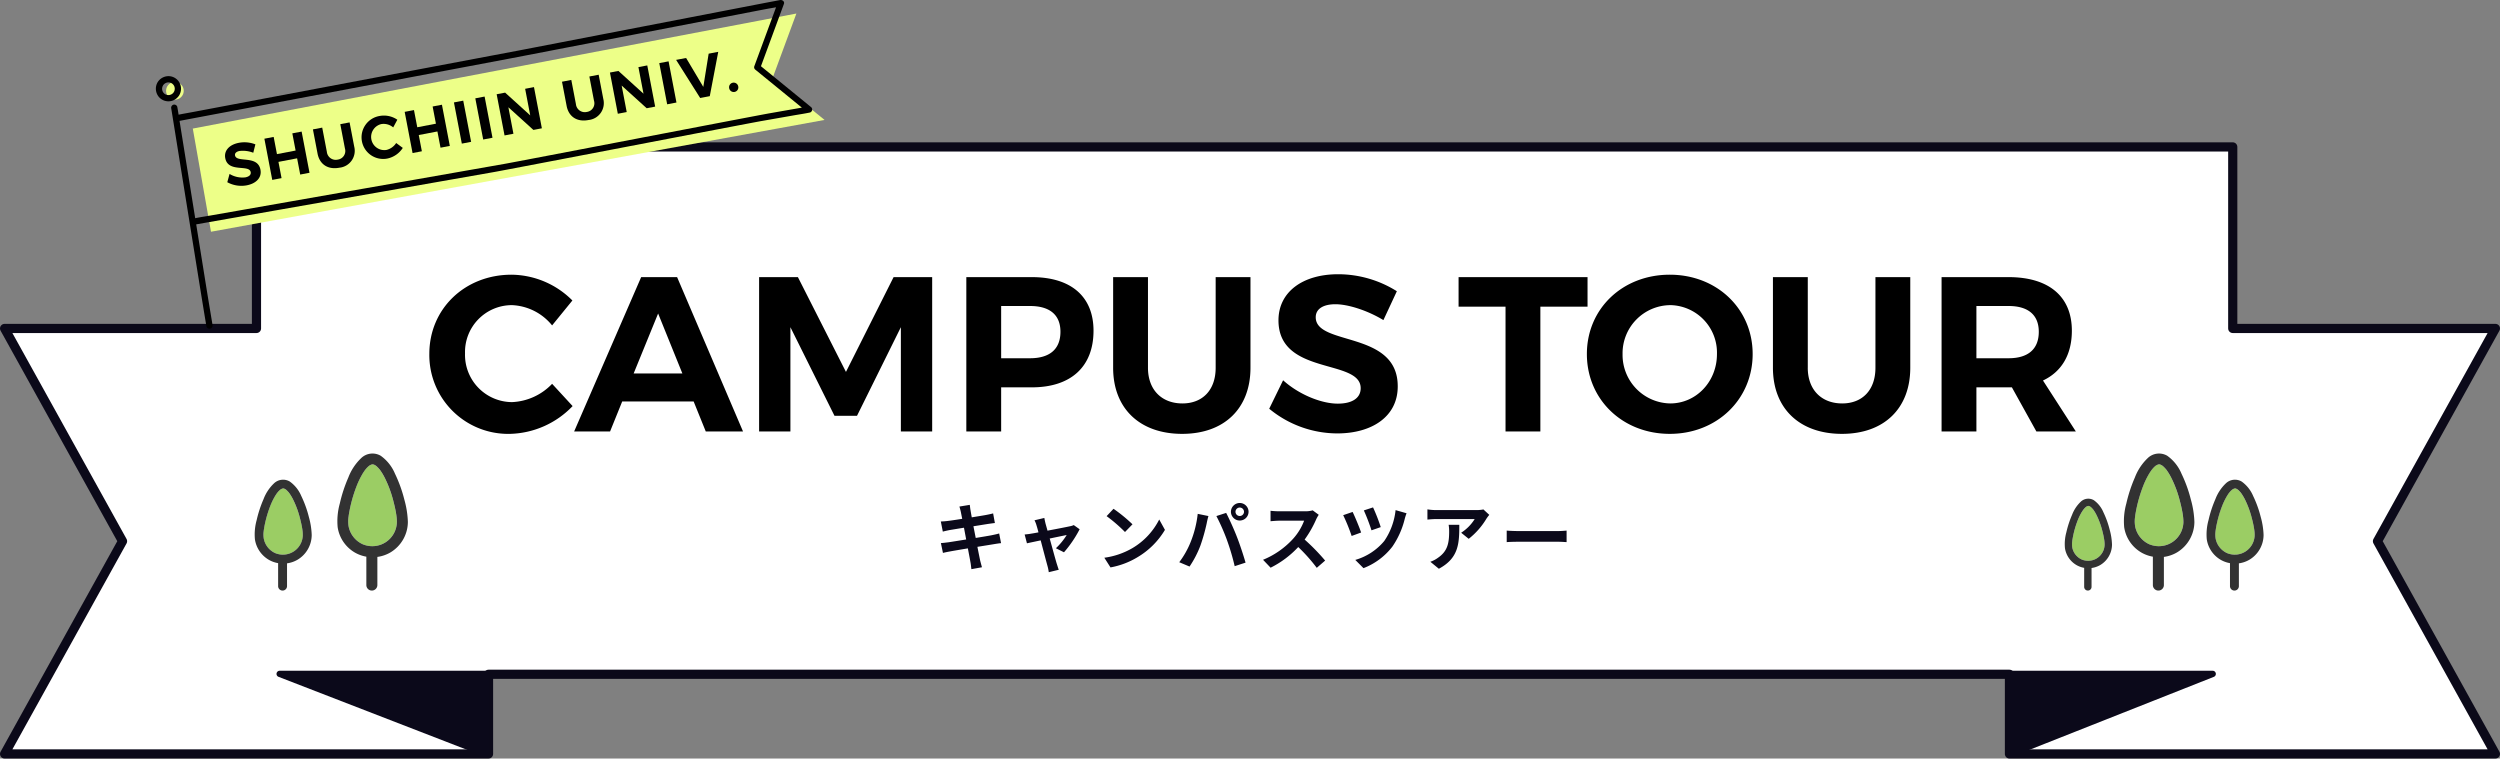 <svg xmlns="http://www.w3.org/2000/svg" xmlns:xlink="http://www.w3.org/1999/xlink" width="544.352" height="165.163" viewBox="0 0 544.352 165.163">
  <rect x="0" y="0" width="544.352" height="165.163" fill="#808080" stroke="none"/>
  <defs>
    <clipPath id="clip-path">
      <rect id="長方形_64" data-name="長方形 64" width="12.436" height="24.15" fill="none"/>
    </clipPath>
    <clipPath id="clip-path-2">
      <rect id="長方形_64-2" data-name="長方形 64" width="15.371" height="29.848" fill="none"/>
    </clipPath>
    <clipPath id="clip-path-5">
      <rect id="長方形_64-5" data-name="長方形 64" width="10.306" height="20.014" fill="none"/>
    </clipPath>
  </defs>
  <g id="hdg-tour" transform="translate(-688 -5648.638)">
    <g id="グループ_131" data-name="グループ 131" transform="translate(686.778 5684.403)">
      <g id="グループ_52" data-name="グループ 52" transform="translate(2.222 -1.777)">
        <path id="パス_1177" data-name="パス 1177" d="M543.252,24.429H486.06V-15.1H55.745V24.429H.9L26.58,70.752.9,117.075H106.271V99.731H437.44v17.344H543.252l-25.68-46.323Z" transform="translate(-0.9 13.1)" fill="#fff" stroke="#0b0919" stroke-linecap="round" stroke-linejoin="round" stroke-width="2"/>
        <path id="パス_1179" data-name="パス 1179" d="M290.974,51.341V68.715a.687.687,0,0,0,.937.639l43.908-17.375a.686.686,0,0,0-.253-1.323H291.658a.685.685,0,0,0-.684.686" transform="translate(145.231 61.408)" fill="#0b091a"/>
        <path id="パス_1180" data-name="パス 1180" d="M337.254,51.341V68.714a.7.7,0,0,1-.958.639L291.419,51.978a.684.684,0,0,1,.258-1.323h44.877a.693.693,0,0,1,.7.686" transform="translate(-231.769 61.408)" fill="#0b091a"/>
      </g>
    </g>
    <g id="グループ_132" data-name="グループ 132" transform="translate(5.909 4040)">
      <g id="グループ_30" data-name="グループ 30" transform="translate(482 -320.421)">
        <path id="パス_12490" data-name="パス 12490" d="M-152.784-23.088l4.416-5.424a18.96,18.96,0,0,0-13.248-5.616c-10.176,0-17.9,7.44-17.9,17.232A17.17,17.17,0,0,0-161.9.528,19.519,19.519,0,0,0-148.32-5.52l-4.464-4.848a12.812,12.812,0,0,1-8.736,3.984,10.291,10.291,0,0,1-10.224-10.608A10.209,10.209,0,0,1-161.52-27.5,11.878,11.878,0,0,1-152.784-23.088ZM-119.328,0h8.112l-14.352-33.6h-7.824L-147.984,0h7.824l2.64-6.528h15.552Zm-15.7-12.624L-129.7-25.68l5.28,13.056ZM-107.712-33.6V0h6.816V-22.7l9.6,19.3h4.9l9.552-19.3V0h6.816V-33.6h-8.4L-88.8-12.96-99.264-33.6Zm59.376,0H-62.592V0h7.584V-9.6h6.672c8.544,0,13.44-4.512,13.44-12.336C-34.9-29.376-39.792-33.6-48.336-33.6Zm-.384,17.664h-6.288V-27.312h6.288c4.224,0,6.624,1.872,6.624,5.616C-42.1-17.856-44.5-15.936-48.72-15.936Zm25.68,2.064V-33.6h-7.584v19.728c0,8.88,5.808,14.4,15.024,14.4,9.168,0,14.88-5.52,14.88-14.4V-33.6H-8.3v19.728c0,4.9-2.88,7.776-7.248,7.776C-20.016-6.1-23.04-9.024-23.04-13.872ZM28.224-24.24l2.928-6.288a24.043,24.043,0,0,0-12.768-3.7c-7.776,0-13.008,3.888-13.008,10.032,0,12.1,17.9,8.3,17.9,14.784,0,2.16-1.872,3.36-4.992,3.36-3.552,0-8.448-1.968-11.9-5.088L3.36-4.944A23.356,23.356,0,0,0,18.192.432c7.44,0,13.152-3.6,13.152-10.224.048-12.24-17.856-8.736-17.856-15.072,0-1.872,1.728-2.832,4.272-2.832C20.448-27.7,24.672-26.4,28.224-24.24ZM44.592-33.6v6.432H54.816V0H62.4V-27.168H72.672V-33.6Zm45.984-.528c-10.272,0-18.048,7.392-18.048,17.28S80.3.528,90.576.528s18.048-7.536,18.048-17.376S100.848-34.128,90.576-34.128Zm.1,6.624a10.355,10.355,0,0,1,10.176,10.656c0,6.048-4.56,10.752-10.176,10.752A10.566,10.566,0,0,1,80.3-16.848,10.482,10.482,0,0,1,90.672-27.5Zm29.952,13.632V-33.6H113.04v19.728c0,8.88,5.808,14.4,15.024,14.4,9.168,0,14.88-5.52,14.88-14.4V-33.6H135.36v19.728c0,4.9-2.88,7.776-7.248,7.776C123.648-6.1,120.624-9.024,120.624-13.872ZM178.992,0,171.84-11.088c4.08-1.92,6.288-5.664,6.288-10.848,0-7.44-4.992-11.664-13.776-11.664H149.76V0h7.584V-9.6h7.728L170.4,0ZM157.344-27.312h7.008c4.176,0,6.576,1.872,6.576,5.616,0,3.84-2.4,5.76-6.576,5.76h-7.008Z" transform="translate(473.091 2023)"/>
        <path id="パス_12491" data-name="パス 12491" d="M-55.44-6.784c-.416.128-1.008.256-1.632.384-.72.144-2.032.352-3.472.592l-.5-2.544,3.2-.512c.48-.064,1.12-.16,1.472-.192l-.384-2.1c-.384.112-.992.24-1.5.336-.576.112-1.792.3-3.152.528-.128-.72-.224-1.248-.256-1.472-.08-.384-.128-.928-.176-1.248l-2.256.368c.112.384.224.768.32,1.216.048.256.16.784.288,1.456-1.376.224-2.608.4-3.168.464-.5.064-.976.1-1.488.112l.432,2.208c.48-.128.912-.224,1.472-.336.5-.08,1.728-.288,3.136-.512l.48,2.56c-1.616.256-3.1.5-3.84.608-.512.064-1.232.16-1.664.176l.448,2.144c.368-.1.912-.208,1.6-.336s2.192-.384,3.824-.656c.256,1.344.464,2.448.544,2.912.1.464.144,1.008.224,1.616l2.3-.416c-.144-.512-.3-1.088-.416-1.568-.1-.5-.32-1.568-.576-2.88,1.408-.224,2.7-.432,3.472-.56.608-.1,1.264-.208,1.68-.24Zm14.112,4.1A25.185,25.185,0,0,0-37.92-7.7l-1.28-.912a3.05,3.05,0,0,1-.816.256c-.624.144-2.864.576-4.9.96l-.432-1.552c-.1-.416-.192-.832-.256-1.216l-2.144.512A5.6,5.6,0,0,1-47.3-8.512c.112.352.256.864.416,1.488-.736.144-1.312.24-1.536.272-.528.1-.96.144-1.472.192l.5,1.92c.48-.112,1.648-.352,2.992-.64.576,2.192,1.232,4.672,1.472,5.536a9.381,9.381,0,0,1,.288,1.392l2.176-.528C-42.592.8-42.8.1-42.9-.192c-.256-.832-.928-3.3-1.536-5.488,1.728-.368,3.312-.688,3.7-.768a14.1,14.1,0,0,1-2.352,2.88Zm10.784-9.472-1.5,1.6a33.268,33.268,0,0,1,4,3.456l1.632-1.68A33.6,33.6,0,0,0-30.544-12.16Zm-2,10.656L-31.2.608a17.327,17.327,0,0,0,5.936-2.256,17.014,17.014,0,0,0,5.92-5.92l-1.248-2.256A15.172,15.172,0,0,1-26.416-3.6,16.491,16.491,0,0,1-32.544-1.5Zm28.56-10a.929.929,0,0,1,.928-.928.929.929,0,0,1,.928.928.925.925,0,0,1-.928.912A.925.925,0,0,1-3.984-11.5Zm-.992,0a1.922,1.922,0,0,0,1.92,1.9,1.922,1.922,0,0,0,1.92-1.9,1.926,1.926,0,0,0-1.92-1.92A1.926,1.926,0,0,0-4.976-11.5Zm-8.752,6.528a19.277,19.277,0,0,1-2.5,4.448l2.24.944A22,22,0,0,0-11.616-4.16a40.008,40.008,0,0,0,1.36-4.816c.064-.352.24-1.136.384-1.6l-2.336-.48A23.054,23.054,0,0,1-13.728-4.976Zm7.9-.336A49.438,49.438,0,0,1-4.16.336l2.368-.768c-.448-1.584-1.3-4.144-1.872-5.584-.592-1.552-1.7-4-2.352-5.248l-2.128.688A44.821,44.821,0,0,1-5.824-5.312Zm18.656-6.512a5.776,5.776,0,0,1-1.664.208H5.536a17.875,17.875,0,0,1-1.888-.112v2.272c.336-.016,1.216-.112,1.888-.112H10.96a12.4,12.4,0,0,1-2.384,3.92,18.127,18.127,0,0,1-6.56,4.592L3.664.672a21.076,21.076,0,0,0,6.016-4.5A36.486,36.486,0,0,1,13.712.7L15.536-.88a44.98,44.98,0,0,0-4.464-4.576,23.524,23.524,0,0,0,2.512-4.4,7.56,7.56,0,0,1,.56-.992Zm13.136-.64-2,.656a40.935,40.935,0,0,1,1.664,4.336l2.016-.7A38.673,38.673,0,0,0,25.968-12.464Zm4.912.592a14.592,14.592,0,0,1-2.464,6.72A12.835,12.835,0,0,1,22.1-1.024L23.888.768A14.489,14.489,0,0,0,30.176-3.92a18.278,18.278,0,0,0,2.688-6.016,11.188,11.188,0,0,1,.4-1.248Zm-9.36.4-2.048.7a39.908,39.908,0,0,1,1.84,4.528l2.064-.752C23.008-8.08,22.016-10.464,21.52-11.472Zm20.912,2.8a8.87,8.87,0,0,1,.112,1.44c0,2.624-.384,4.32-2.416,5.728a6.322,6.322,0,0,1-1.68.88L40.3.9c4.368-2.336,4.448-5.6,4.448-9.568ZM50-12.016a7.971,7.971,0,0,1-1.616.144H39.76a12.685,12.685,0,0,1-1.952-.16v2.224c.752-.064,1.28-.112,1.952-.112H48.1a9.515,9.515,0,0,1-2.944,2.976L46.8-5.616A16.1,16.1,0,0,0,50.656-10a8.056,8.056,0,0,1,.624-.832ZM55.072-4.9c.592-.048,1.664-.08,2.576-.08H66.24c.672,0,1.488.064,1.872.08V-7.408c-.416.032-1.136.1-1.872.1H57.648c-.832,0-2-.048-2.576-.1Z" transform="translate(473.091 2052)" fill="#0b091a"/>
      </g>
      <g id="グループ_150" data-name="グループ 150" transform="translate(737.527 1713.079)">
        <g id="グループ_149" data-name="グループ 149" transform="translate(0 0)" clip-path="url(#clip-path)">
          <path id="パス_12444" data-name="パス 12444" d="M12.344,12.861c-.019-.138-.04-.276-.064-.413-.116-.693-.27-1.381-.449-2.06A20.34,20.34,0,0,0,10.26,6.135c-.151-.291-.313-.576-.489-.852-.078-.123-.161-.243-.243-.363-.028-.041-.057-.081-.087-.121s-.055-.071-.068-.086a5.974,5.974,0,0,0-.551-.574c-.02-.018-.042-.035-.062-.052l-.042-.029C8.628,4,8.534,3.951,8.443,3.9L8.43,3.888h0c-.053-.014-.106-.032-.158-.047A.568.568,0,0,0,8.2,3.826l0,0-.042-.01a.717.717,0,0,0-.1.013l-.156.043c-.006.007-.166.07-.225.106-.036.021-.13.087-.159.105a4.184,4.184,0,0,0-.476.461c-.034.038-.2.243-.206.248q-.118.159-.227.324c-.159.239-.306.486-.445.737a14.9,14.9,0,0,0-.812,1.731,25.179,25.179,0,0,0-1.188,3.971q-.1.467-.179.939c-.02.12-.038.241-.056.361,0,.035-.023.184-.027.227a5.576,5.576,0,0,0,.005,1.627A4.364,4.364,0,0,0,6.47,17.924a4.33,4.33,0,0,0,5.955-3.951c0-.27-.019-.539-.046-.808,0-.049-.033-.279-.035-.3" transform="translate(-1.928 -1.909)" fill="#9bcd64"/>
          <path id="パス_12445" data-name="パス 12445" d="M12.188,3.856c-.038.008-.054.013,0,0" transform="translate(-6.077 -1.928)" fill="#9bcd64"/>
          <path id="パス_12446" data-name="パス 12446" d="M12.425,3.809l.025.005h0l-.027-.005" transform="translate(-6.212 -1.904)" fill="#9bcd64"/>
          <path id="パス_12447" data-name="パス 12447" d="M10.178,3.585A7.344,7.344,0,0,0,7.648.4,2.866,2.866,0,0,0,4.222.808,9.276,9.276,0,0,0,1.947,4.242a25.521,25.521,0,0,0-1.5,4.577A11.6,11.6,0,0,0,.069,12.99,6.238,6.238,0,0,0,3.11,17.458a6.167,6.167,0,0,0,2.012.722v5a.97.97,0,0,0,1.94,0V18.22a6.143,6.143,0,0,0,2.311-.8,6.31,6.31,0,0,0,3.064-5.362,16.467,16.467,0,0,0-.621-3.938,23.77,23.77,0,0,0-1.638-4.541M6.112,1.928c-.054.013-.038.008,0,0M4.542,16.015A4.364,4.364,0,0,1,1.991,12.8a5.576,5.576,0,0,1-.005-1.627c0-.043.023-.193.027-.228.017-.121.035-.241.055-.361q.078-.472.179-.94a25.139,25.139,0,0,1,1.189-3.97,14.773,14.773,0,0,1,.811-1.731c.139-.251.286-.5.445-.737q.109-.164.227-.324c.008,0,.172-.21.206-.248A4.188,4.188,0,0,1,5.6,2.176c.029-.018.124-.084.159-.105.059-.035.219-.1.225-.106.052-.015.1-.03.156-.043a.653.653,0,0,1,.1-.013L6.213,1.9l.027.005h0c.116.027.042.009.042.009l0,0a.545.545,0,0,1,.064.013c.053.015.105.033.158.047h0l.013.008c.092.056.185.106.276.163l.042.029c.021.018.043.034.063.052a6.106,6.106,0,0,1,.552.575c.013.015.047.06.067.086s.059.08.087.12c.082.121.165.241.243.364.175.277.337.562.488.852A20.305,20.305,0,0,1,9.9,8.478c.179.68.333,1.367.45,2.061.023.137.044.275.063.413,0,.025.031.255.036.3.027.269.044.538.045.808a4.33,4.33,0,0,1-5.955,3.951" transform="translate(0 0)" fill="#323232"/>
        </g>
      </g>
      <g id="グループ_151" data-name="グループ 151" transform="translate(755.527 1707.38)">
        <g id="グループ_149-2" data-name="グループ 149" transform="translate(0 0)" clip-path="url(#clip-path-2)">
          <path id="パス_12444-2" data-name="パス 12444" d="M14.347,14.994c-.024-.171-.05-.341-.079-.51-.144-.857-.334-1.706-.555-2.546a25.14,25.14,0,0,0-1.941-5.257c-.187-.359-.387-.711-.6-1.053-.1-.152-.2-.3-.3-.449-.035-.051-.071-.1-.108-.149-.025-.032-.067-.087-.083-.106A7.384,7.384,0,0,0,10,4.215c-.025-.022-.051-.043-.077-.064s-.038-.027-.052-.035c-.112-.07-.228-.133-.341-.2L9.509,3.9H9.5c-.065-.017-.13-.039-.195-.058a.7.7,0,0,0-.08-.017l0,0-.051-.012a.886.886,0,0,0-.12.015c-.065.017-.129.035-.193.053-.007.009-.205.087-.277.131-.044.026-.161.108-.2.13a5.171,5.171,0,0,0-.588.569c-.043.047-.245.3-.255.307q-.146.2-.281.4c-.2.3-.378.6-.55.91a18.414,18.414,0,0,0-1,2.139A31.121,31.121,0,0,0,4.25,13.381q-.123.578-.221,1.161c-.025.148-.047.3-.069.446,0,.043-.028.227-.033.281a6.891,6.891,0,0,0,.006,2.01,5.394,5.394,0,0,0,3.153,3.973,5.352,5.352,0,0,0,7.36-4.883c0-.334-.023-.666-.057-1-.006-.061-.041-.345-.043-.376" transform="translate(-1.473 -1.459)" fill="#9bcd64"/>
          <path id="パス_12445-2" data-name="パス 12445" d="M12.2,3.856c-.048.01-.066.016,0,0" transform="translate(-4.643 -1.473)" fill="#9bcd64"/>
          <path id="パス_12446-2" data-name="パス 12446" d="M12.425,3.809l.03.007h0l-.033-.007" transform="translate(-4.746 -1.455)" fill="#9bcd64"/>
          <path id="パス_12447-2" data-name="パス 12447" d="M12.579,4.431A9.077,9.077,0,0,0,9.452.49,3.542,3.542,0,0,0,5.218,1,11.465,11.465,0,0,0,2.407,5.243,31.544,31.544,0,0,0,.551,10.9a14.342,14.342,0,0,0-.465,5.155,7.71,7.71,0,0,0,3.759,5.522,7.622,7.622,0,0,0,2.487.892v6.179a1.2,1.2,0,0,0,2.4,0V22.52a7.593,7.593,0,0,0,2.856-.983,7.8,7.8,0,0,0,3.786-6.627,20.352,20.352,0,0,0-.768-4.867,29.379,29.379,0,0,0-2.024-5.612M7.555,2.383c-.067.015-.048.01,0,0M5.614,19.794a5.394,5.394,0,0,1-3.153-3.973,6.891,6.891,0,0,1-.006-2.01c.006-.054.029-.239.034-.281.021-.149.043-.3.068-.446q.1-.583.221-1.161A31.071,31.071,0,0,1,4.246,7.015a18.259,18.259,0,0,1,1-2.139c.172-.31.353-.615.55-.91q.135-.2.281-.4c.009-.006.213-.26.255-.307a5.176,5.176,0,0,1,.588-.57c.036-.022.153-.1.2-.13.072-.043.271-.121.277-.13.064-.019.128-.037.193-.053a.807.807,0,0,1,.12-.015l-.03-.007.033.007h0c.144.033.051.011.051.011l0,0a.674.674,0,0,1,.08.016c.065.019.13.041.195.058h.006l.017.01c.113.069.229.131.341.2l.052.035c.026.022.053.042.077.064a7.547,7.547,0,0,1,.682.71c.015.019.058.074.083.106.037.049.074.1.108.148.1.149.2.3.3.449.216.342.416.694.6,1.052a25.1,25.1,0,0,1,1.941,5.257c.221.84.412,1.69.556,2.547.028.169.054.34.078.51,0,.031.038.315.044.376.033.332.054.664.056,1a5.352,5.352,0,0,1-7.36,4.883" transform="translate(0 0)" fill="#323232"/>
        </g>
      </g>
      <g id="グループ_152" data-name="グループ 152" transform="translate(1144.527 1707.38)">
        <g id="グループ_149-3" data-name="グループ 149" transform="translate(0 0)" clip-path="url(#clip-path-2)">
          <path id="パス_12444-3" data-name="パス 12444" d="M14.347,14.994c-.024-.171-.05-.341-.079-.51-.144-.857-.334-1.706-.555-2.546a25.14,25.14,0,0,0-1.941-5.257c-.187-.359-.387-.711-.6-1.053-.1-.152-.2-.3-.3-.449-.035-.051-.071-.1-.108-.149-.025-.032-.067-.087-.083-.106A7.384,7.384,0,0,0,10,4.215c-.025-.022-.051-.043-.077-.064s-.038-.027-.052-.035c-.112-.07-.228-.133-.341-.2L9.509,3.9H9.5c-.065-.017-.13-.039-.195-.058a.7.7,0,0,0-.08-.017l0,0-.051-.012a.886.886,0,0,0-.12.015c-.065.017-.129.035-.193.053-.007.009-.205.087-.277.131-.044.026-.161.108-.2.13a5.171,5.171,0,0,0-.588.569c-.043.047-.245.3-.255.307q-.146.2-.281.4c-.2.3-.378.6-.55.91a18.414,18.414,0,0,0-1,2.139A31.121,31.121,0,0,0,4.25,13.381q-.123.578-.221,1.161c-.025.148-.047.3-.069.446,0,.043-.028.227-.033.281a6.891,6.891,0,0,0,.006,2.01,5.394,5.394,0,0,0,3.153,3.973,5.352,5.352,0,0,0,7.36-4.883c0-.334-.023-.666-.057-1-.006-.061-.041-.345-.043-.376" transform="translate(-1.473 -1.459)" fill="#9bcd64"/>
          <path id="パス_12445-3" data-name="パス 12445" d="M12.2,3.856c-.048.01-.066.016,0,0" transform="translate(-4.643 -1.473)" fill="#9bcd64"/>
          <path id="パス_12446-3" data-name="パス 12446" d="M12.425,3.809l.03.007h0l-.033-.007" transform="translate(-4.746 -1.455)" fill="#9bcd64"/>
          <path id="パス_12447-3" data-name="パス 12447" d="M12.579,4.431A9.077,9.077,0,0,0,9.452.49,3.542,3.542,0,0,0,5.218,1,11.465,11.465,0,0,0,2.407,5.243,31.544,31.544,0,0,0,.551,10.9a14.342,14.342,0,0,0-.465,5.155,7.71,7.71,0,0,0,3.759,5.522,7.622,7.622,0,0,0,2.487.892v6.179a1.2,1.2,0,0,0,2.4,0V22.52a7.593,7.593,0,0,0,2.856-.983,7.8,7.8,0,0,0,3.786-6.627,20.352,20.352,0,0,0-.768-4.867,29.379,29.379,0,0,0-2.024-5.612M7.555,2.383c-.067.015-.048.01,0,0M5.614,19.794a5.394,5.394,0,0,1-3.153-3.973,6.891,6.891,0,0,1-.006-2.01c.006-.054.029-.239.034-.281.021-.149.043-.3.068-.446q.1-.583.221-1.161A31.071,31.071,0,0,1,4.246,7.015a18.259,18.259,0,0,1,1-2.139c.172-.31.353-.615.55-.91q.135-.2.281-.4c.009-.006.213-.26.255-.307a5.176,5.176,0,0,1,.588-.57c.036-.022.153-.1.2-.13.072-.043.271-.121.277-.13.064-.019.128-.037.193-.053a.807.807,0,0,1,.12-.015l-.03-.007.033.007h0c.144.033.051.011.051.011l0,0a.674.674,0,0,1,.08.016c.065.019.13.041.195.058h.006l.017.01c.113.069.229.131.341.2l.052.035c.026.022.053.042.077.064a7.547,7.547,0,0,1,.682.71c.015.019.058.074.083.106.037.049.074.1.108.148.1.149.2.3.3.449.216.342.416.694.6,1.052a25.1,25.1,0,0,1,1.941,5.257c.221.84.412,1.69.556,2.547.028.169.054.34.078.51,0,.031.038.315.044.376.033.332.054.664.056,1a5.352,5.352,0,0,1-7.36,4.883" transform="translate(0 0)" fill="#323232"/>
        </g>
      </g>
      <g id="グループ_153" data-name="グループ 153" transform="translate(1162.527 1713.079)">
        <g id="グループ_149-4" data-name="グループ 149" transform="translate(0 0)" clip-path="url(#clip-path)">
          <path id="パス_12444-4" data-name="パス 12444" d="M12.344,12.861c-.019-.138-.04-.276-.064-.413-.116-.693-.27-1.381-.449-2.06A20.34,20.34,0,0,0,10.26,6.135c-.151-.291-.313-.576-.489-.852-.078-.123-.161-.243-.243-.363-.028-.041-.057-.081-.087-.121s-.054-.071-.068-.086a5.974,5.974,0,0,0-.551-.574c-.02-.018-.041-.035-.062-.052l-.042-.029C8.628,4,8.534,3.951,8.443,3.9L8.43,3.887h0c-.053-.014-.106-.031-.158-.047A.568.568,0,0,0,8.2,3.826l0,0-.042-.01a.717.717,0,0,0-.1.013l-.156.043c-.006.007-.166.07-.225.106-.036.021-.13.087-.159.1a4.184,4.184,0,0,0-.476.461c-.034.038-.2.243-.206.248q-.118.159-.227.324c-.159.239-.306.486-.445.737a14.9,14.9,0,0,0-.812,1.731,25.179,25.179,0,0,0-1.188,3.971q-.1.467-.179.939c-.02.12-.038.241-.055.361,0,.035-.023.184-.027.227a5.576,5.576,0,0,0,.005,1.627A4.364,4.364,0,0,0,6.47,17.924a4.33,4.33,0,0,0,5.955-3.951c0-.27-.019-.539-.046-.808,0-.049-.033-.279-.035-.3" transform="translate(-1.928 -1.909)" fill="#9bcd64"/>
          <path id="パス_12445-4" data-name="パス 12445" d="M12.188,3.856c-.038.008-.054.013,0,0" transform="translate(-6.077 -1.928)" fill="#9bcd64"/>
          <path id="パス_12446-4" data-name="パス 12446" d="M12.425,3.809l.025.005h0l-.027-.005" transform="translate(-6.212 -1.904)" fill="#9bcd64"/>
          <path id="パス_12447-4" data-name="パス 12447" d="M10.178,3.585A7.344,7.344,0,0,0,7.648.4,2.866,2.866,0,0,0,4.222.808,9.276,9.276,0,0,0,1.947,4.242a25.521,25.521,0,0,0-1.5,4.577A11.6,11.6,0,0,0,.069,12.99,6.238,6.238,0,0,0,3.11,17.458a6.167,6.167,0,0,0,2.012.722v5a.97.97,0,0,0,1.94,0V18.22a6.143,6.143,0,0,0,2.311-.8,6.31,6.31,0,0,0,3.064-5.362,16.467,16.467,0,0,0-.621-3.938,23.77,23.77,0,0,0-1.638-4.541M6.112,1.928c-.054.013-.039.008,0,0M4.542,16.015A4.364,4.364,0,0,1,1.991,12.8a5.576,5.576,0,0,1-.005-1.627c0-.043.024-.193.028-.228.017-.121.035-.241.055-.361q.078-.472.179-.94a25.138,25.138,0,0,1,1.189-3.97,14.773,14.773,0,0,1,.811-1.731c.139-.251.286-.5.445-.737q.109-.164.227-.324c.008,0,.172-.21.206-.248A4.188,4.188,0,0,1,5.6,2.176c.029-.017.123-.084.159-.105.059-.035.219-.1.225-.106.052-.015.1-.03.156-.043a.653.653,0,0,1,.1-.013L6.213,1.9l.027.005h0c.116.027.042.009.042.009l0,0a.545.545,0,0,1,.064.013c.053.015.105.033.158.047h0l.013.008c.092.056.185.106.276.163l.042.029c.021.018.043.034.063.052a6.106,6.106,0,0,1,.552.575c.012.015.047.06.067.086s.059.08.087.12c.082.121.165.241.243.364.175.277.337.562.488.852A20.305,20.305,0,0,1,9.9,8.478c.179.68.333,1.367.45,2.061.023.137.044.275.063.413,0,.025.031.255.036.3.027.269.044.538.045.808a4.33,4.33,0,0,1-5.955,3.951" transform="translate(0 0)" fill="#323232"/>
        </g>
      </g>
      <g id="グループ_154" data-name="グループ 154" transform="translate(1131.655 1717.215)">
        <g id="グループ_149-5" data-name="グループ 149" transform="translate(0 0)" clip-path="url(#clip-path-5)">
          <path id="パス_12444-5" data-name="パス 12444" d="M10.89,11.312c-.016-.114-.034-.228-.053-.342-.1-.574-.224-1.144-.372-1.707a16.857,16.857,0,0,0-1.3-3.525c-.126-.241-.259-.477-.4-.706-.065-.1-.133-.2-.2-.3-.023-.034-.048-.067-.073-.1L8.429,4.56a4.951,4.951,0,0,0-.457-.476c-.017-.015-.034-.029-.052-.043l-.035-.024c-.075-.047-.153-.089-.229-.135l-.011-.007h0c-.044-.012-.087-.026-.131-.039a.471.471,0,0,0-.053-.011l0,0-.034-.008a.594.594,0,0,0-.08.01l-.129.036c0,.006-.138.058-.186.088-.03.017-.108.072-.132.087a3.467,3.467,0,0,0-.394.382c-.029.031-.165.2-.171.206q-.1.132-.188.268c-.132.2-.254.4-.369.61A12.346,12.346,0,0,0,5.105,6.94a20.867,20.867,0,0,0-.985,3.29q-.083.387-.148.778c-.017.1-.031.2-.046.3,0,.029-.019.152-.022.188a4.621,4.621,0,0,0,0,1.348,3.617,3.617,0,0,0,2.114,2.664,3.588,3.588,0,0,0,4.935-3.274c0-.224-.016-.447-.038-.669,0-.041-.027-.231-.029-.252" transform="translate(-2.258 -2.237)" fill="#9bcd64"/>
          <path id="パス_12445-5" data-name="パス 12445" d="M12.182,3.856c-.032.007-.044.011,0,0" transform="translate(-7.118 -2.258)" fill="#9bcd64"/>
          <path id="パス_12446-5" data-name="パス 12446" d="M12.425,3.809l.02,0h0l-.022,0" transform="translate(-7.276 -2.231)" fill="#9bcd64"/>
          <path id="パス_12447-5" data-name="パス 12447" d="M8.435,2.971A6.086,6.086,0,0,0,6.338.329,2.375,2.375,0,0,0,3.5.669,7.687,7.687,0,0,0,1.614,3.516,21.15,21.15,0,0,0,.37,7.309a9.616,9.616,0,0,0-.312,3.457,5.17,5.17,0,0,0,2.52,3.7,5.111,5.111,0,0,0,1.667.6v4.143a.8.8,0,0,0,1.607,0V15.1a5.091,5.091,0,0,0,1.915-.659A5.229,5.229,0,0,0,10.307,10a13.646,13.646,0,0,0-.515-3.264A19.7,19.7,0,0,0,8.435,2.971M5.066,1.6c-.045.01-.032.007,0,0m-1.3,11.674A3.617,3.617,0,0,1,1.65,10.608a4.621,4.621,0,0,1,0-1.348c0-.036.019-.16.023-.189.014-.1.029-.2.046-.3q.065-.391.148-.779A20.833,20.833,0,0,1,2.847,4.7,12.242,12.242,0,0,1,3.52,3.269c.115-.208.237-.412.369-.61q.091-.136.188-.268c.006,0,.143-.174.171-.206A3.471,3.471,0,0,1,4.642,1.8c.024-.015.1-.069.132-.087.048-.029.181-.081.186-.087.043-.012.086-.025.129-.036a.541.541,0,0,1,.08-.01l-.02,0,.022,0h0c.1.022.034.007.034.007h0a.452.452,0,0,1,.053.011c.044.013.087.027.131.039h0l.011.007c.076.046.153.088.228.135l.035.024c.017.015.035.028.052.043a5.061,5.061,0,0,1,.457.476l.056.071c.025.033.049.066.073.1.068.1.136.2.2.3.145.229.279.465.4.706a16.828,16.828,0,0,1,1.3,3.525c.148.564.276,1.133.373,1.708.019.114.036.228.053.342,0,.021.025.211.029.252.022.223.036.445.038.669a3.588,3.588,0,0,1-4.935,3.274" transform="translate(0 0)" fill="#323232"/>
        </g>
      </g>
    </g>
    <g id="flag" transform="translate(721.938 5655.033)">
      <path id="パス_209" data-name="パス 209" d="M8.18,67.471A1.919,1.919,0,1,1,10.1,69.39,1.919,1.919,0,0,1,8.18,67.471" transform="translate(-5.952 -54.091)" fill="#edfe88"/>
      <path id="パス_210" data-name="パス 210" d="M155.8,24.763,160.95,10.8,29.522,35.848l3.961,22.466,133.6-24.345Z" transform="translate(-21.481 -14.249)" fill="#edff88"/>
      <path id="パス_211" data-name="パス 211" d="M5,71.6H5c.005.02.009.041.013.061s0-.007-.013-.062" transform="translate(-3.638 -58.487)" fill="#323232"/>
      <path id="パス_212" data-name="パス 212" d="M5.116,64.993a2.846,2.846,0,0,0,.31-1.908,2.744,2.744,0,0,0-2.168-2.153A2.781,2.781,0,0,0,.344,62.279a2.787,2.787,0,0,0,.348,3.176,2.747,2.747,0,0,0,2.993.743,2.8,2.8,0,0,0,1.431-1.2m-1.09-.863h0M1.455,63.095c-.026.075-.015.038,0,0m1.832,1.8-.01.005H3.27c-.091.025-.179.059-.272.079L2.922,65,2.839,65A2.958,2.958,0,0,1,2.533,65c.172.009-.09-.02-.142-.034s-.1-.033-.156-.048l-.015,0a2.259,2.259,0,0,1-.211-.111,1.023,1.023,0,0,0-.112-.074l0,0-.048-.041c-.068-.06-.128-.126-.189-.192l-.008-.009c-.027-.038-.054-.076-.078-.116a2.072,2.072,0,0,1-.118-.223l0-.013c-.02-.063-.041-.125-.057-.19-.006-.024-.011-.049-.016-.073a.22.22,0,0,1-.013-.057v-.005a2.659,2.659,0,0,1-.007-.276,1.006,1.006,0,0,0,.009-.1c0-.014,0-.028.008-.042a2.458,2.458,0,0,1,.086-.3.279.279,0,0,1,.012-.028c.021-.039.041-.08.063-.119s.048-.076.071-.114c.006-.01.017-.025.027-.039a2.138,2.138,0,0,1,.159-.174c.026-.025.054-.048.08-.073l.018-.015.06-.042c.077-.051.158-.092.239-.135h0l-.012,0,.015-.005a.249.249,0,0,1,.051-.017l.067-.023c.045-.014.091-.026.137-.037l.054-.012c.022,0,.1-.014.1-.014.056,0,.112-.005.169,0s.111.008.166.01c-.159,0,0,0,.036.009a2.484,2.484,0,0,1,.253.073c-.031-.011.019,0,.045.014l0,0,.01,0-.01,0c.062.032.125.063.185.1.031.019.06.04.09.058l.022.012.012.011c.08.073.154.149.23.227l.016.016.01.017c.029.046.06.091.088.138s.045.08.065.121c.01.021.017.034.023.043s0,.013.006.024c.029.1.059.2.081.306,0,.028.008.06.009.071,0,.037,0,.075,0,.113s-.016.2-.011.2a2.169,2.169,0,0,1-.047.212c-.012.041-.026.08-.04.119-.007.018-.018.045-.03.069-.041.081-.089.155-.137.231l-.009.014c-.028.034-.056.068-.086.1-.058.062-.121.116-.184.172l0,0c-.054.034-.106.07-.162.1-.04.023-.081.042-.122.064m.294-.173c.056-.05.027-.02,0,0" transform="translate(0 -50.699)"/>
      <path id="パス_213" data-name="パス 213" d="M11.906,66.2l-.049-.016.05.016h0" transform="translate(-8.627 -54.549)" fill="#323232"/>
      <path id="パス_214" data-name="パス 214" d="M8.089,66.18l-.051.017h0a.391.391,0,0,0,.053-.019" transform="translate(-5.847 -54.547)" fill="#323232"/>
      <path id="パス_215" data-name="パス 215" d="M151.638,23.361l-9.893-8.07-1.07-.873,4.368-11.85L145.676.85c.2-.529-.375-.925-.838-.838l-2.222.419C140.6.812,90.077,10.59,88.061,10.971l-8.905,1.681-10.9,2.058-11.9,2.246L44.3,19.232,33.067,21.353,23.6,23.139l-6.829,1.29c-.965.182-1.941.339-2.9.542-.08-.527-.163-1.053-.264-1.575-.008-.041-.013-.083-.02-.124a.686.686,0,0,0-.838-.476.7.7,0,0,0-.476.838q.161,1,.322,2,.438,2.723.876,5.446l1.291,8.024,1.586,9.857,1.726,10.725c.583,3.62,1.658,10.3,1.845,11.264.008.041.013.083.02.124a.686.686,0,0,0,.838.476.7.7,0,0,0,.476-.838c-.107-.667-.863-5.157-1.438-8.732L18.07,51.12q-.183-1.137-.366-2.273c.01,0,.02,0,.03,0l2.27-.4,6.207-1.09,9.15-1.607,11.2-1.968,12.227-2.148,12.341-2.168,11.507-2.021c3.242-.569,54.993-10.537,58.234-11.106l7-1.229c1.106-.194,2.226-.354,3.326-.584.047-.01.094-.017.141-.025a.685.685,0,0,0,.3-1.138m-9.14,1.314c-3.05.536-54.609,10.469-57.659,11.005l-11.2,1.968L61.409,39.8,49.069,41.963,37.562,43.984l-9.726,1.708-7,1.229c-1.106.194-2.226.354-3.326.584l-.025,0L16.44,40.994l-1.373-8.529-.989-6.145,1.916-.362,6.047-1.142,8.905-1.681,10.9-2.058,11.9-2.246L65.8,16.555l11.237-2.121L86.5,12.648c2.276-.43,53.061-10.258,55.338-10.687.7-.133,1.416-.244,2.123-.376l-4.112,11.153-.633,1.718a.66.66,0,0,0,.175.662l9.893,8.07.3.243-.875.154-6.207,1.09" transform="translate(-8.922 -6.394)"/>
      <g id="グループ_223" data-name="グループ 223" transform="translate(15.062 4.891)">
        <path id="パス_12480" data-name="パス 12480" d="M3.176,72.828c-.679.13-1.092.474-1,.974.324,1.692,4.924-.159,5.537,3.112.339,1.768-1,3.021-2.988,3.4a6.349,6.349,0,0,1-4.234-.678L.985,77.83a5.351,5.351,0,0,0,3.438.75c.833-.159,1.271-.575,1.161-1.152C5.253,75.7.667,77.625.049,74.4c-.314-1.64.884-2.945,2.96-3.343a6.537,6.537,0,0,1,3.6.335l-.461,1.828a6.205,6.205,0,0,0-2.97-.388" transform="translate(0 -51.246)"/>
        <path id="パス_12481" data-name="パス 12481" d="M32.876,63.713l.716,3.742,4.062-.778-.716-3.742,2.025-.387,1.717,8.97-2.025.388-.677-3.537-4.062.777.677,3.537-2.025.388L30.852,64.1Z" transform="translate(-22.287 -45.184)"/>
        <path id="パス_12482" data-name="パス 12482" d="M74.363,63.446A1.9,1.9,0,0,0,75.9,61l-1.008-5.267,2.025-.388,1.008,5.267a3.7,3.7,0,0,1-3.237,4.6c-2.46.471-4.293-.706-4.747-3.076l-1.008-5.267,2.025-.387,1.008,5.267a1.939,1.939,0,0,0,2.4,1.693" transform="translate(-49.798 -39.981)"/>
        <path id="パス_12483" data-name="パス 12483" d="M111.359,51.836a2.872,2.872,0,0,0,1.079,5.639,3.484,3.484,0,0,0,2.129-1.51l1.439,1.066a5.306,5.306,0,0,1-3.317,2.308,4.711,4.711,0,1,1-1.694-9.266,5.154,5.154,0,0,1,3.824.822l-.9,1.674a3.23,3.23,0,0,0-2.558-.733" transform="translate(-77.302 -36.112)"/>
        <path id="パス_12484" data-name="パス 12484" d="M142.925,42.649l.716,3.742,4.062-.778-.716-3.742,2.025-.387,1.717,8.97-2.025.388-.677-3.537-4.062.777.677,3.537-2.025.388-1.717-8.97Z" transform="translate(-101.785 -29.967)"/>
        <rect id="長方形_81" data-name="長方形 81" width="2.061" height="9.133" transform="matrix(0.982, -0.188, 0.188, 0.982, 49.841, 11.016)"/>
        <rect id="長方形_82" data-name="長方形 82" width="2.062" height="9.133" transform="matrix(0.982, -0.188, 0.188, 0.982, 54.493, 10.126)"/>
        <path id="パス_12485" data-name="パス 12485" d="M221.174,27.664l1.717,8.97-1.845.353L215.6,32.053l1.1,5.766-1.935.37-1.717-8.97,1.845-.353,5.466,4.958-1.109-5.792Z" transform="translate(-153.905 -19.984)"/>
        <path id="パス_12486" data-name="パス 12486" d="M269.718,26.054a1.9,1.9,0,0,0,1.538-2.446l-1.008-5.267,2.025-.388,1.008,5.267a3.7,3.7,0,0,1-3.237,4.6c-2.46.471-4.293-.706-4.747-3.076l-1.008-5.267,2.025-.387,1.008,5.267a1.939,1.939,0,0,0,2.4,1.693" transform="translate(-190.92 -12.97)"/>
        <path id="パス_12487" data-name="パス 12487" d="M310.034,10.655l1.717,8.97-1.846.353-5.448-4.935,1.1,5.766-1.935.37-1.717-8.97,1.845-.353,5.466,4.958-1.109-5.792Z" transform="translate(-218.097 -7.697)"/>
        <rect id="長方形_83" data-name="長方形 83" width="2.061" height="9.133" transform="matrix(0.982, -0.188, 0.188, 0.982, 94.552, 2.458)"/>
        <path id="パス_12488" data-name="パス 12488" d="M355.974,1.339l3.742,6.3L360.882.4l2.089-.4-1.845,9.652-2.089.4-5.241-8.3Z" transform="translate(-255.579)"/>
        <path id="パス_12489" data-name="パス 12489" d="M397.322,24.9a1.005,1.005,0,1,1-1.973.378,1,1,0,1,1,1.973-.378" transform="translate(-285.58 -17.378)"/>
      </g>
    </g>
  </g>
</svg>
